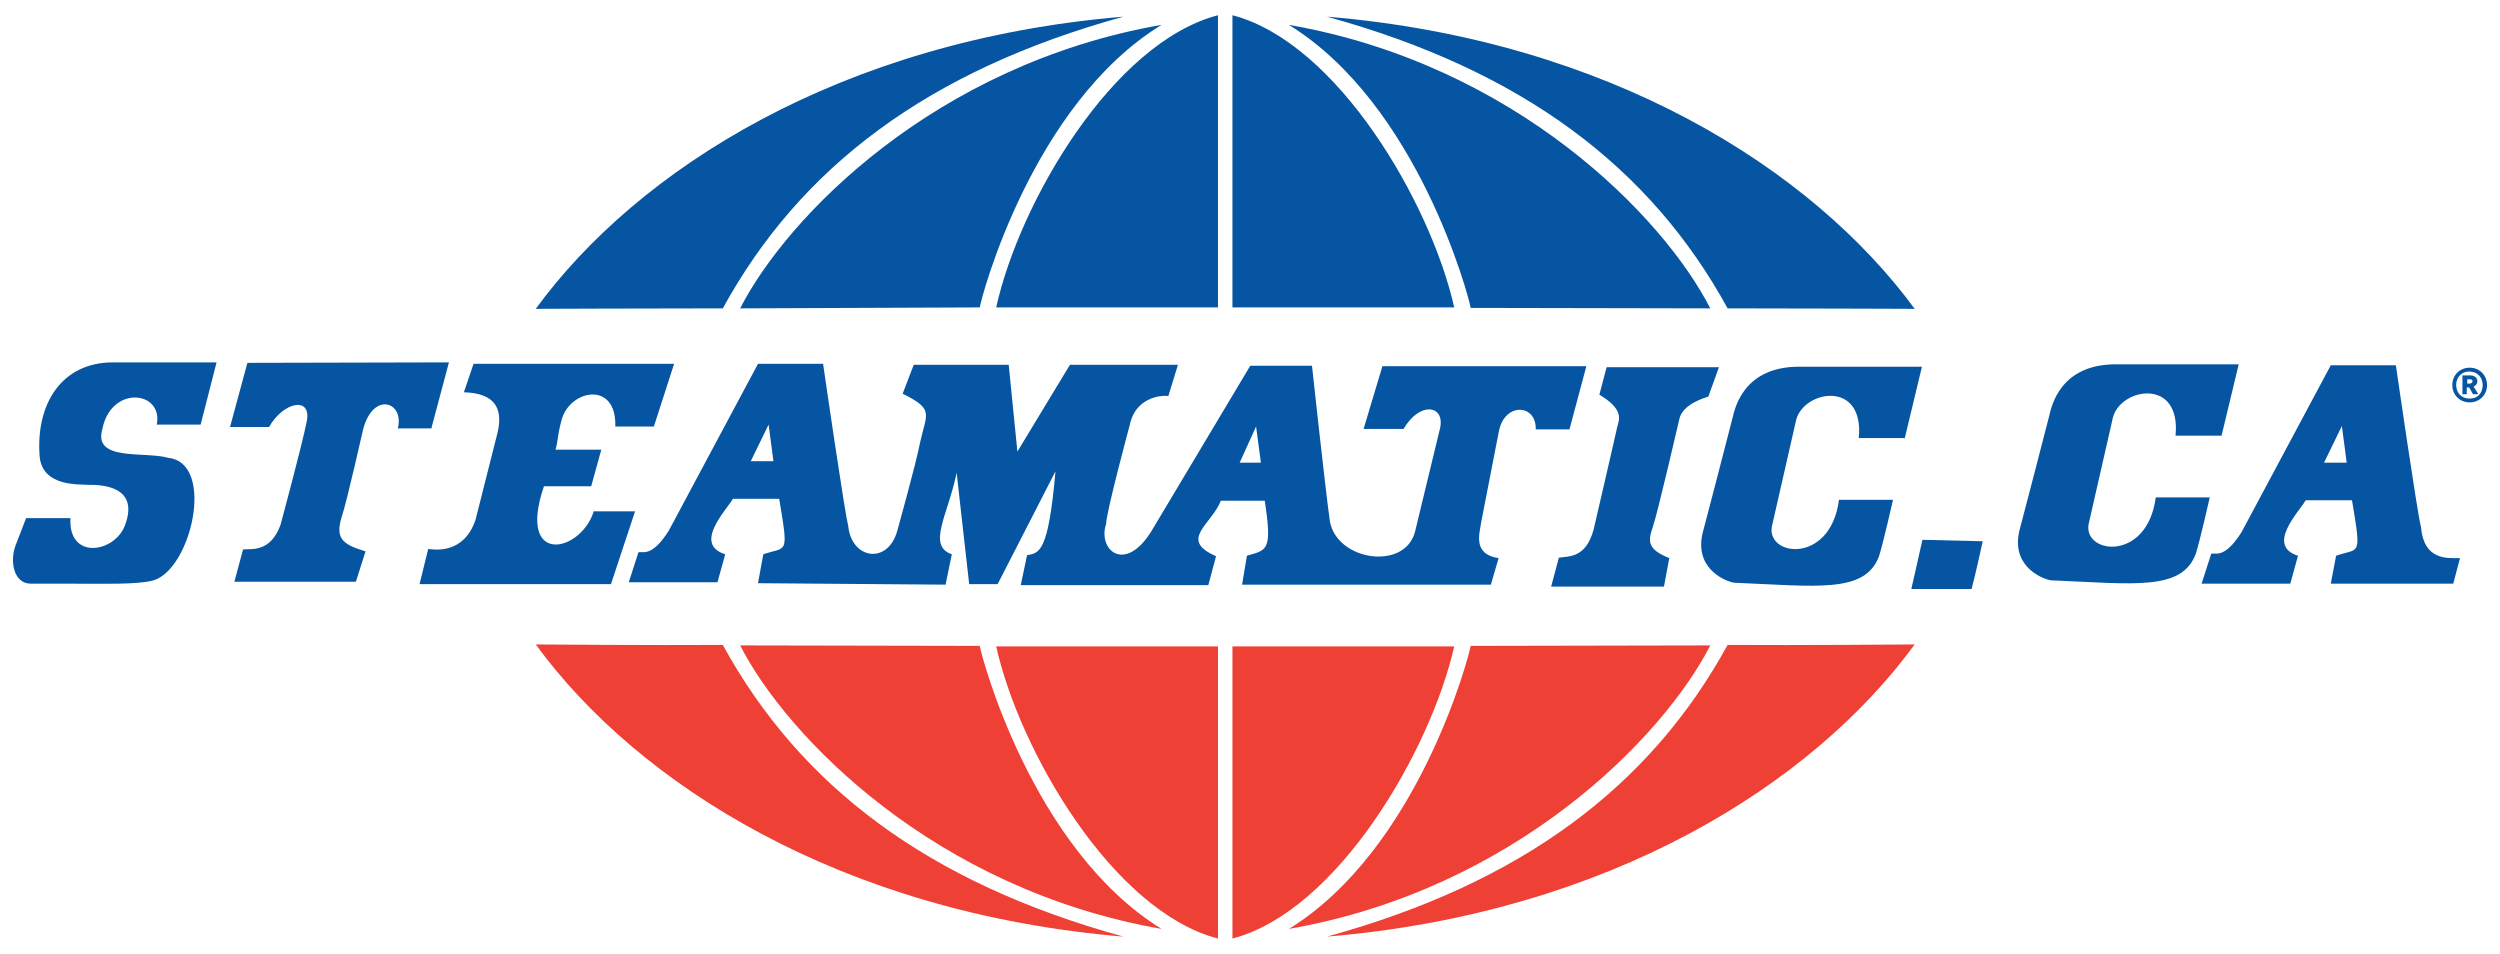 <svg xmlns="http://www.w3.org/2000/svg" version="1.1" viewBox="0 0 468.173 178.613">
  <path d="M100.326,120.683c19.052,26.094,57.065,50.293,110.067,54.717-36.749-10.113-60.587-28.261-75.034-54.627-12.822.09-35.034-.09-35.034-.09" style="fill: #ee4035;"/>
  <path d="M138.609,120.864c8.758,17.156,36.478,45.689,78.916,53.093-24.199-14.898-33.77-51.106-34.041-53.003l-44.876-.09" style="fill: #ee4035;"/>
  <path d="M228.091,175.762v-54.717h-41.535c4.334,19.503,21.761,49.571,41.535,54.717" style="fill: #ee4035;"/>
  <path d="M358.562,120.683c-19.052,26.094-57.066,50.293-110.067,54.717,36.749-10.113,60.587-28.261,75.034-54.627,12.822.09,35.034-.09,35.034-.09" style="fill: #ee4035;"/>
  <path d="M320.281,120.864c-8.759,17.156-36.479,45.689-78.916,53.093,24.199-14.898,33.77-51.106,34.041-53.003l44.876-.09" style="fill: #ee4035;"/>
  <path d="M230.798,175.762v-54.717h41.535c-4.424,19.503-21.851,49.571-41.535,54.717" style="fill: #ee4035;"/>
  <path d="M100.326,57.839C119.378,31.745,157.392,7.546,210.394,3.121c-36.749,10.114-60.587,28.262-75.034,54.628-12.822,0-35.034.09-35.034.09" style="fill: #0655a3;"/>
  <path d="M138.609,57.749c8.758-17.156,36.478-45.689,78.916-53.093-24.199,14.808-33.77,51.016-34.041,52.912l-44.876.181" style="fill: #0655a3;"/>
  <path d="M228.091,2.851v54.717h-41.535c4.334-19.593,21.761-49.57,41.535-54.717" style="fill: #0655a3;"/>
  <path d="M358.562,57.839c-19.142-26.094-57.066-50.293-110.067-54.718,36.749,10.114,60.587,28.262,75.034,54.628,12.822,0,35.034.09,35.034.09" style="fill: #0655a3;"/>
  <path d="M320.281,57.749c-8.759-17.156-36.479-45.689-78.916-53.093,24.199,14.898,33.77,51.106,34.041,53.003l44.876.09" style="fill: #0655a3;"/>
  <path d="M230.798,2.851v54.717h41.535c-4.424-19.593-21.851-49.57-41.535-54.717" style="fill: #0655a3;"/>
  <path d="M80.822,80.051l3.251-12.19-37.743.09-3.251,12.009h7.314c2.619-4.695,8.036-5.869,7.043-.993-.993,4.876-4.876,19.232-4.876,19.232-1.896,5.418-5.688,4.515-7.043,4.695l-1.625,6.05h22.754l1.806-5.689c-4.515-1.355-5.688-2.529-4.424-6.592.903-2.619,3.973-16.252,3.973-16.252,1.896-7.224,7.765-5.147,6.501-.181h6.321v-.18ZM111.251,95.581c-2.348,7.946-14.537,10.564-9.39-4.514h8.849l1.896-6.862h-8.578c.542-1.897.271-2.348,1.174-5.689,1.625-5.598,10.293-7.224,10.023,1.355h7.223l3.792-11.739h-37.562l-1.806,5.328c6.14.18,7.494,3.341,6.14,8.216l-3.973,15.711c-2.167,6.321-7.494,5.598-8.849,5.417l-1.625,6.592h35.846l4.515-13.634h-7.675v-.181ZM356.668,82.218l3.251-13.544h-23.025c-10.384,0-12.009,7.766-12.46,9.662-.452,1.895-5.418,20.857-5.418,20.857-2.077,7.044,3.792,9.571,5.689,9.932,15.53.632,24.56,2.077,27.178-4.966.722-2.167,2.619-10.564,2.619-10.564h-10.113c-1.625,12.46-14.267,10.564-12.46,4.514l4.424-19.413c1.355-5.598,12.822-7.674,11.738,3.342h8.578v.18ZM297.074,68.584h-38.194l-3.522,11.739h7.494c2.98-5.147,7.675-4.515,6.862-.271l-4.695,19.413c-1.806,7.494-14.718,5.598-15.982-1.897-.903-6.501-3.341-29.074-3.341-29.074h-11.558l-18.51,30.971c-4.966,8.036-10.113,3.521-8.488-1.355,0-2.077,4.424-18.51,4.424-18.51,1.174-5.689,6.772-5.598,7.224-5.417l1.806-5.869h-20.226l-9.842,16.253-1.625-16.253h-17.788l-2.077,5.417c6.05,2.98,4.424,3.702,3.251,9.209-.722,3.793-4.244,16.434-4.244,16.434-1.806,6.501-8.668,5.327-9.21-.993-.632-2.167-4.695-30.249-4.695-30.249h-12.19l-16.704,31.242c-3.251,5.146-4.966,3.792-5.688,4.062l-1.806,5.599h16.614l1.445-5.237c-6.05-1.897.18-8.217,1.445-10.384h8.668c1.806,10.836,1.445,8.849-2.98,10.384l-.993,5.417,35.124.271,1.174-5.689c-4.695-1.625-.722-7.314.903-15.26l2.348,20.858h5.327l10.835-21.129c-1.355,15.44-3.07,15.258-5.327,15.71l-1.174,5.599h35.124l1.445-5.417c-7.043-3.07-.903-5.869.903-10.384h8.217c1.445,9.391.452,9.209-3.341,10.293l-.903,5.418h46.591l1.445-4.967c-4.966-.722-3.521-4.695-3.251-6.772l3.341-17.155c1.174-5.327,7.043-4.876,6.862-.18h6.321l3.16-11.829ZM140.596,86.372l3.341-6.862.903,6.862h-4.244ZM232.154,86.642l3.07-6.771.903,6.771h-3.973ZM321.905,68.765h-21.038l-1.354,5.146c4.695,2.8,3.702,4.695,3.341,6.05-.271,1.354-4.424,19.232-4.424,19.232-1.445,5.237-4.424,4.967-6.501,5.237l-1.445,5.417h21.128l.993-5.327c-4.244-1.715-3.973-3.25-3.07-5.869.903-2.619,4.966-20.225,4.966-20.225.632-2.799,4.876-3.973,5.418-4.154l1.986-5.507" style="fill: #0655a3;"/>
  <path d="M460.682,104.52c-2.438,0-6.772.452-7.314-5.869-.632-2.167-4.695-30.248-4.695-30.248h-12.189l-16.704,31.241c-3.251,5.147-4.966,3.792-5.688,4.064l-1.806,5.598h16.614l1.445-5.236c-6.05-1.897.181-8.217,1.445-10.384h8.668c1.806,10.835,1.445,8.849-2.98,10.384l-.993,5.236h22.934l1.264-4.785ZM435.22,86.643l3.341-6.862.903,6.862h-4.244Z" style="fill: #0655a3;"/>
  <path d="M415.988,81.767l3.251-13.543h-23.025c-10.384,0-12.009,7.764-12.46,9.661-.452,1.897-5.418,20.857-5.418,20.857-2.077,7.044,3.792,9.572,5.688,9.932,15.531.632,24.56,2.077,27.178-4.966.722-2.167,2.618-10.564,2.618-10.564h-10.113c-1.625,12.46-14.266,10.564-12.46,4.514l4.424-19.412c1.355-5.599,12.822-7.676,11.738,3.341h8.578v.18Z" style="fill: #0655a3;"/>
  <path d="M369.219,110.299c.722-2.619,2.077-8.939,2.077-8.939l-11.287-.27c-.271,1.354-2.077,9.209-2.077,9.209h11.287Z" style="fill: #0655a3;"/>
  <path d="M7.416,85.379c.452,5.959,7.765,5.237,8.939,5.417,1.625,0,10.023-.27,7.043,7.585-1.896,5.146-10.655,6.591-10.203-1.355H4.888l-1.986,5.147c-1.083,2.98-.361,7.133,2.889,7.133h7.765c6.14,0,11.738.181,14.898-.542,7.314-1.715,12.009-22.031,3.07-23.024-4.424-1.265-14.086.722-12.37-5.327,1.625-8.397,11.467-7.224,10.203-.903h8.217l2.98-11.648h-19.413c-9.661,0-14.447,7.856-13.725,17.517Z" style="fill: #0655a3;"/>
  <path d="M462.492,71.022h-.451v.812h.451c.271,0,.542-.18.542-.451,0-.271-.271-.361-.542-.361ZM462.401,72.557h-.451v1.264h-.813v-3.521h1.445c.813,0,1.354.451,1.354,1.083,0,.36-.18.812-.722.992l.903,1.445h-.993l-.723-1.264ZM464.93,72.106c0-1.445-.993-2.529-2.528-2.529-1.444,0-2.438,1.083-2.438,2.529s.994,2.529,2.438,2.529c1.535.09,2.528-.993,2.528-2.529ZM465.742,72.106c0,1.897-1.444,3.25-3.251,3.25s-3.25-1.354-3.25-3.25,1.445-3.25,3.25-3.25,3.251,1.354,3.251,3.25Z" style="fill: #0655a3;"/>
</svg>